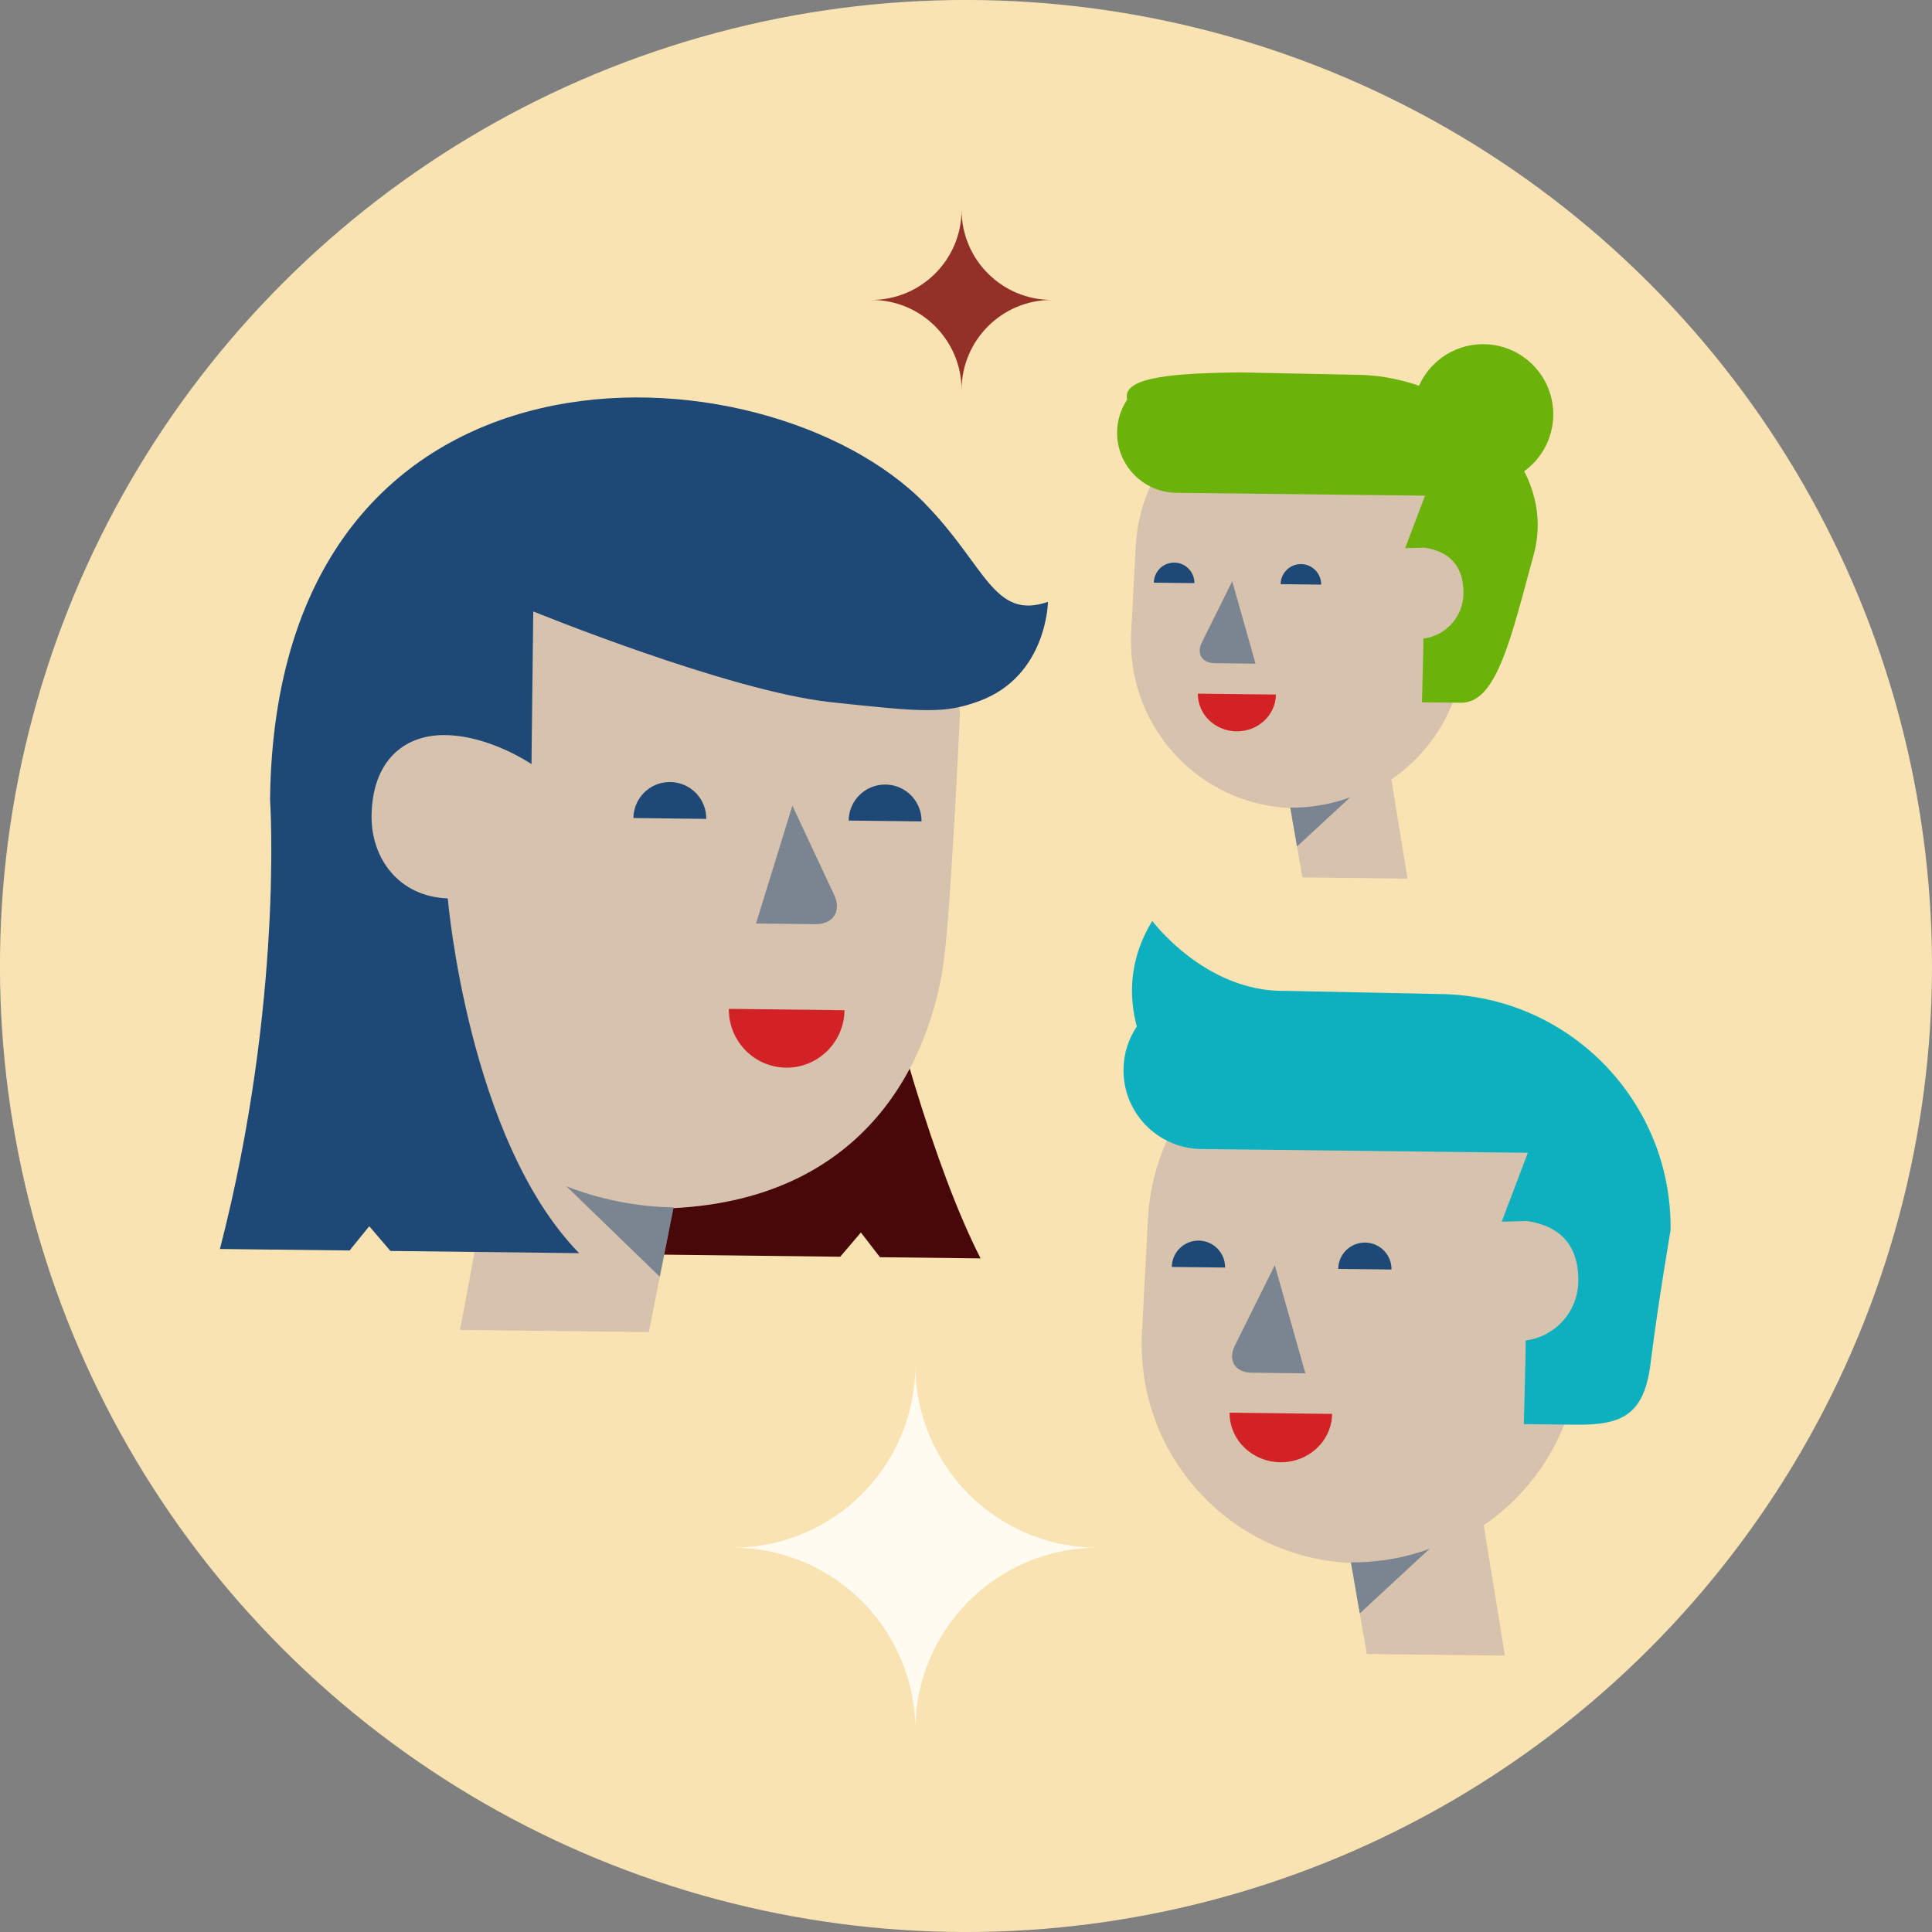 <?xml version="1.0" encoding="UTF-8"?>
<svg id="Layer_2" xmlns="http://www.w3.org/2000/svg" viewBox="0 0 454 454">
  <rect x="0" y="0" width="454" height="454" fill="#808080" stroke="none"/>
  <defs>
    <style>
      .cls-1 {
        fill: #480809;
      }

      .cls-2 {
        fill: #1e4876;
      }

      .cls-3 {
        fill: #d32226;
      }

      .cls-4 {
        fill: #d6c2ad;
      }

      .cls-5 {
        fill: #0db0bf;
      }

      .cls-6 {
        fill: #6bb30a;
      }

      .cls-7 {
        fill: #933129;
      }

      .cls-8 {
        opacity: .5;
      }

      .cls-9 {
        fill: #fffbf1;
      }

      .cls-10 {
        fill: #f9e3b2;
      }
    </style>
  </defs>
  <g id="_x23_face_woman">
    <circle class="cls-10" cx="227" cy="227" r="227" transform="translate(-94.03 227) rotate(-45)"/>
    <path class="cls-7" d="M247.15,70.48c-11.71,0-21.19-9.48-21.19-21.19,0,11.71-9.48,21.19-21.19,21.19,11.71,0,21.19,9.48,21.19,21.19,0-11.71,9.48-21.19,21.19-21.19Z"/>
    <polygon class="cls-4" points="321.19 388.67 353.64 389.05 345.52 339.13 313.54 344.69 321.19 388.67"/>
    <path class="cls-4" d="M323.82,237.83c28.37,1.49,50.15,25.7,48.66,54.06l-1.51,28.74h-.05c-2.51,27.36-26.22,48.08-53.91,46.63-27.69-1.46-49.09-24.55-48.72-52.03h-.05s1.51-28.74,1.51-28.74c1.49-28.37,25.7-50.16,54.06-48.66Z"/>
    <path class="cls-5" d="M267.14,241.24c-1.92-7.28-1.83-15.87,3.63-24.83,0,0,12.43,16.69,31.11,16.43,0,0,35.09.73,36.5.75,30.28.35,54.55,25.19,54.19,55.47,0,0-2.88,16.82-4.62,30.63-1.42,12.97-6.83,15.23-17.87,15.1-5.26-.06-11.99-.14-11.99-.14l.38-15.3.05-4.36c6.91-.87,12.29-6.73,12.37-13.89.11-9.31-5.16-13.14-12.05-14.17l-5.96.16,6.15-16.2-25.29-.29-47.68-.55-3.76-.04h0c-10.22-.12-18.41-8.5-18.29-18.72.04-3.72,1.19-7.17,3.11-10.05Z"/>
    <path class="cls-2" d="M326.99,298.32c.04-3.46-2.73-6.29-6.19-6.33-3.46-.04-6.29,2.73-6.33,6.19"/>
    <path class="cls-2" d="M275.36,297.72c.04-3.46,2.88-6.23,6.33-6.19,3.46.04,6.23,2.88,6.19,6.33"/>
    <path class="cls-3" d="M288.95,331.97c-.07,6.35,5.26,11.56,11.91,11.64,6.65.08,12.1-5.01,12.17-11.36"/>
    <g class="cls-8">
      <path class="cls-2" d="M317.45,367.14c10.39.13,18.51-3.21,18.51-3.21l-16.43,15.2s-.59-3.41-2.08-11.99Z"/>
    </g>
    <g class="cls-8">
      <path class="cls-2" d="M290.19,316.17c-1.73,3.49.02,6.35,3.91,6.4l12.65.15-7.19-25.41-9.37,18.87Z"/>
    </g>
    <path class="cls-1" d="M190.46,150.68s18.1,102.35,39.97,145.03l-23.65-.28-4.48-5.81-4.86,5.7-51.23-.6,1.68-144.54,42.57.5Z"/>
    <polygon class="cls-4" points="152.47 313.03 108.11 312.51 120.8 244.53 164.33 253.15 152.47 313.03"/>
    <path class="cls-4" d="M153.03,106.83c-38.82,1.43-69.12,34.05-67.7,72.86l1.51,39.32c2.84,37.47,33.39,66.74,71.25,64.9,45.55-2.21,61.04-34.92,63.91-59.81,1.61-13.94,3.57-56.04,3.57-56.04-1.42-38.82-33.73-62.66-72.55-61.24Z"/>
    <path class="cls-2" d="M148.84,192.23c.06-4.73,3.93-8.52,8.66-8.46,4.73.06,8.52,3.93,8.46,8.66"/>
    <path class="cls-2" d="M216.55,193.02c.06-4.73-3.73-8.61-8.46-8.66s-8.61,3.73-8.66,8.46"/>
    <g class="cls-8">
      <path class="cls-2" d="M158.28,283.72c-14.21-.16-25.2-4.98-25.2-4.98l21.97,21.29s.92-4.64,3.23-16.32Z"/>
    </g>
    <path class="cls-2" d="M217.42,118.4c14.25,14.59,16.07,27.4,28.84,23.03,0,0-.2,17.33-16.01,23.26-8.2,3.08-13.39,2.65-35.03.31-23.96-2.59-69.91-21.32-69.91-21.32l-.31,26.37-.11,9.51s-9.99-6.87-20.66-6.82c-9.52.04-16.77,6.26-16.92,18.99-.11,9.79,6.24,18.95,17.91,19.39,0,0,4.81,56.69,30.87,83.36l-44.35-.52-4.97-5.81-4.62,5.7-30.47-.35c15.01-58.15,11.78-105.63,11.78-105.63,1.33-113.9,116.38-107.95,153.96-69.49Z"/>
    <path class="cls-3" d="M198.45,237.39c-.09,7.54-6.25,13.59-13.75,13.5-7.5-.09-13.52-6.28-13.43-13.82"/>
    <g class="cls-8">
      <path class="cls-2" d="M196,210.25c1.81,3.87-.18,6.97-4.46,6.92l-13.88-.16,8.54-27.69,9.8,20.94Z"/>
    </g>
    <polygon class="cls-4" points="306.05 206.18 330.75 206.47 324.57 168.46 300.22 172.69 306.05 206.18"/>
    <path class="cls-4" d="M308.05,91.31c21.6,1.14,38.2,19.57,37.06,41.17l-1.15,21.89h-.04c-1.91,20.84-19.97,36.62-41.05,35.51-21.08-1.11-37.39-18.69-37.1-39.62h-.04s1.15-21.89,1.15-21.89c1.14-21.6,19.57-38.2,41.17-37.06Z"/>
    <path class="cls-2" d="M310.46,137.38c.03-2.63-2.08-4.79-4.71-4.82-2.63-.03-4.79,2.08-4.82,4.71"/>
    <path class="cls-2" d="M271.14,136.92c.03-2.63,2.19-4.74,4.82-4.71,2.63.03,4.74,2.19,4.71,4.82"/>
    <path class="cls-3" d="M281.49,163c-.06,4.84,4,8.8,9.07,8.86,5.06.06,9.21-3.81,9.27-8.65"/>
    <g class="cls-8">
      <path class="cls-2" d="M303.19,189.79c7.91.1,14.1-2.44,14.1-2.44l-12.51,11.57s-.45-2.6-1.59-9.13Z"/>
    </g>
    <g class="cls-8">
      <path class="cls-2" d="M282.43,150.97c-1.32,2.66.02,4.84,2.98,4.87l9.63.11-5.48-19.35-7.14,14.37Z"/>
    </g>
    <g>
      <path class="cls-6" d="M264.88,93.9c-1.46-5.55,12.23-6.2,26.46-6.39,0,0,26.72.56,27.8.57,23.06.27,47.32,19.99,41.27,42.24-5.41,19.88-8.72,34.92-17.13,34.82-4.01-.05-9.13-.11-9.13-.11l.29-11.65.04-3.32c5.26-.67,9.36-5.12,9.42-10.58.08-7.09-3.93-10-9.17-10.79l-4.54.12,4.68-12.33-19.26-.22-36.31-.42-2.86-.03h0c-7.78-.09-14.02-6.47-13.93-14.26.03-2.83.9-5.46,2.37-7.65Z"/>
      <circle class="cls-6" cx="348.51" cy="97.37" r="16.49"/>
    </g>
    <path class="cls-9" d="M258.01,363.69c-23.72,0-42.92-19.19-42.92-42.92,0,23.72-19.2,42.92-42.92,42.92,23.72,0,42.92,19.2,42.92,42.92,0-23.72,19.2-42.92,42.92-42.92Z"/>
  </g>
</svg>